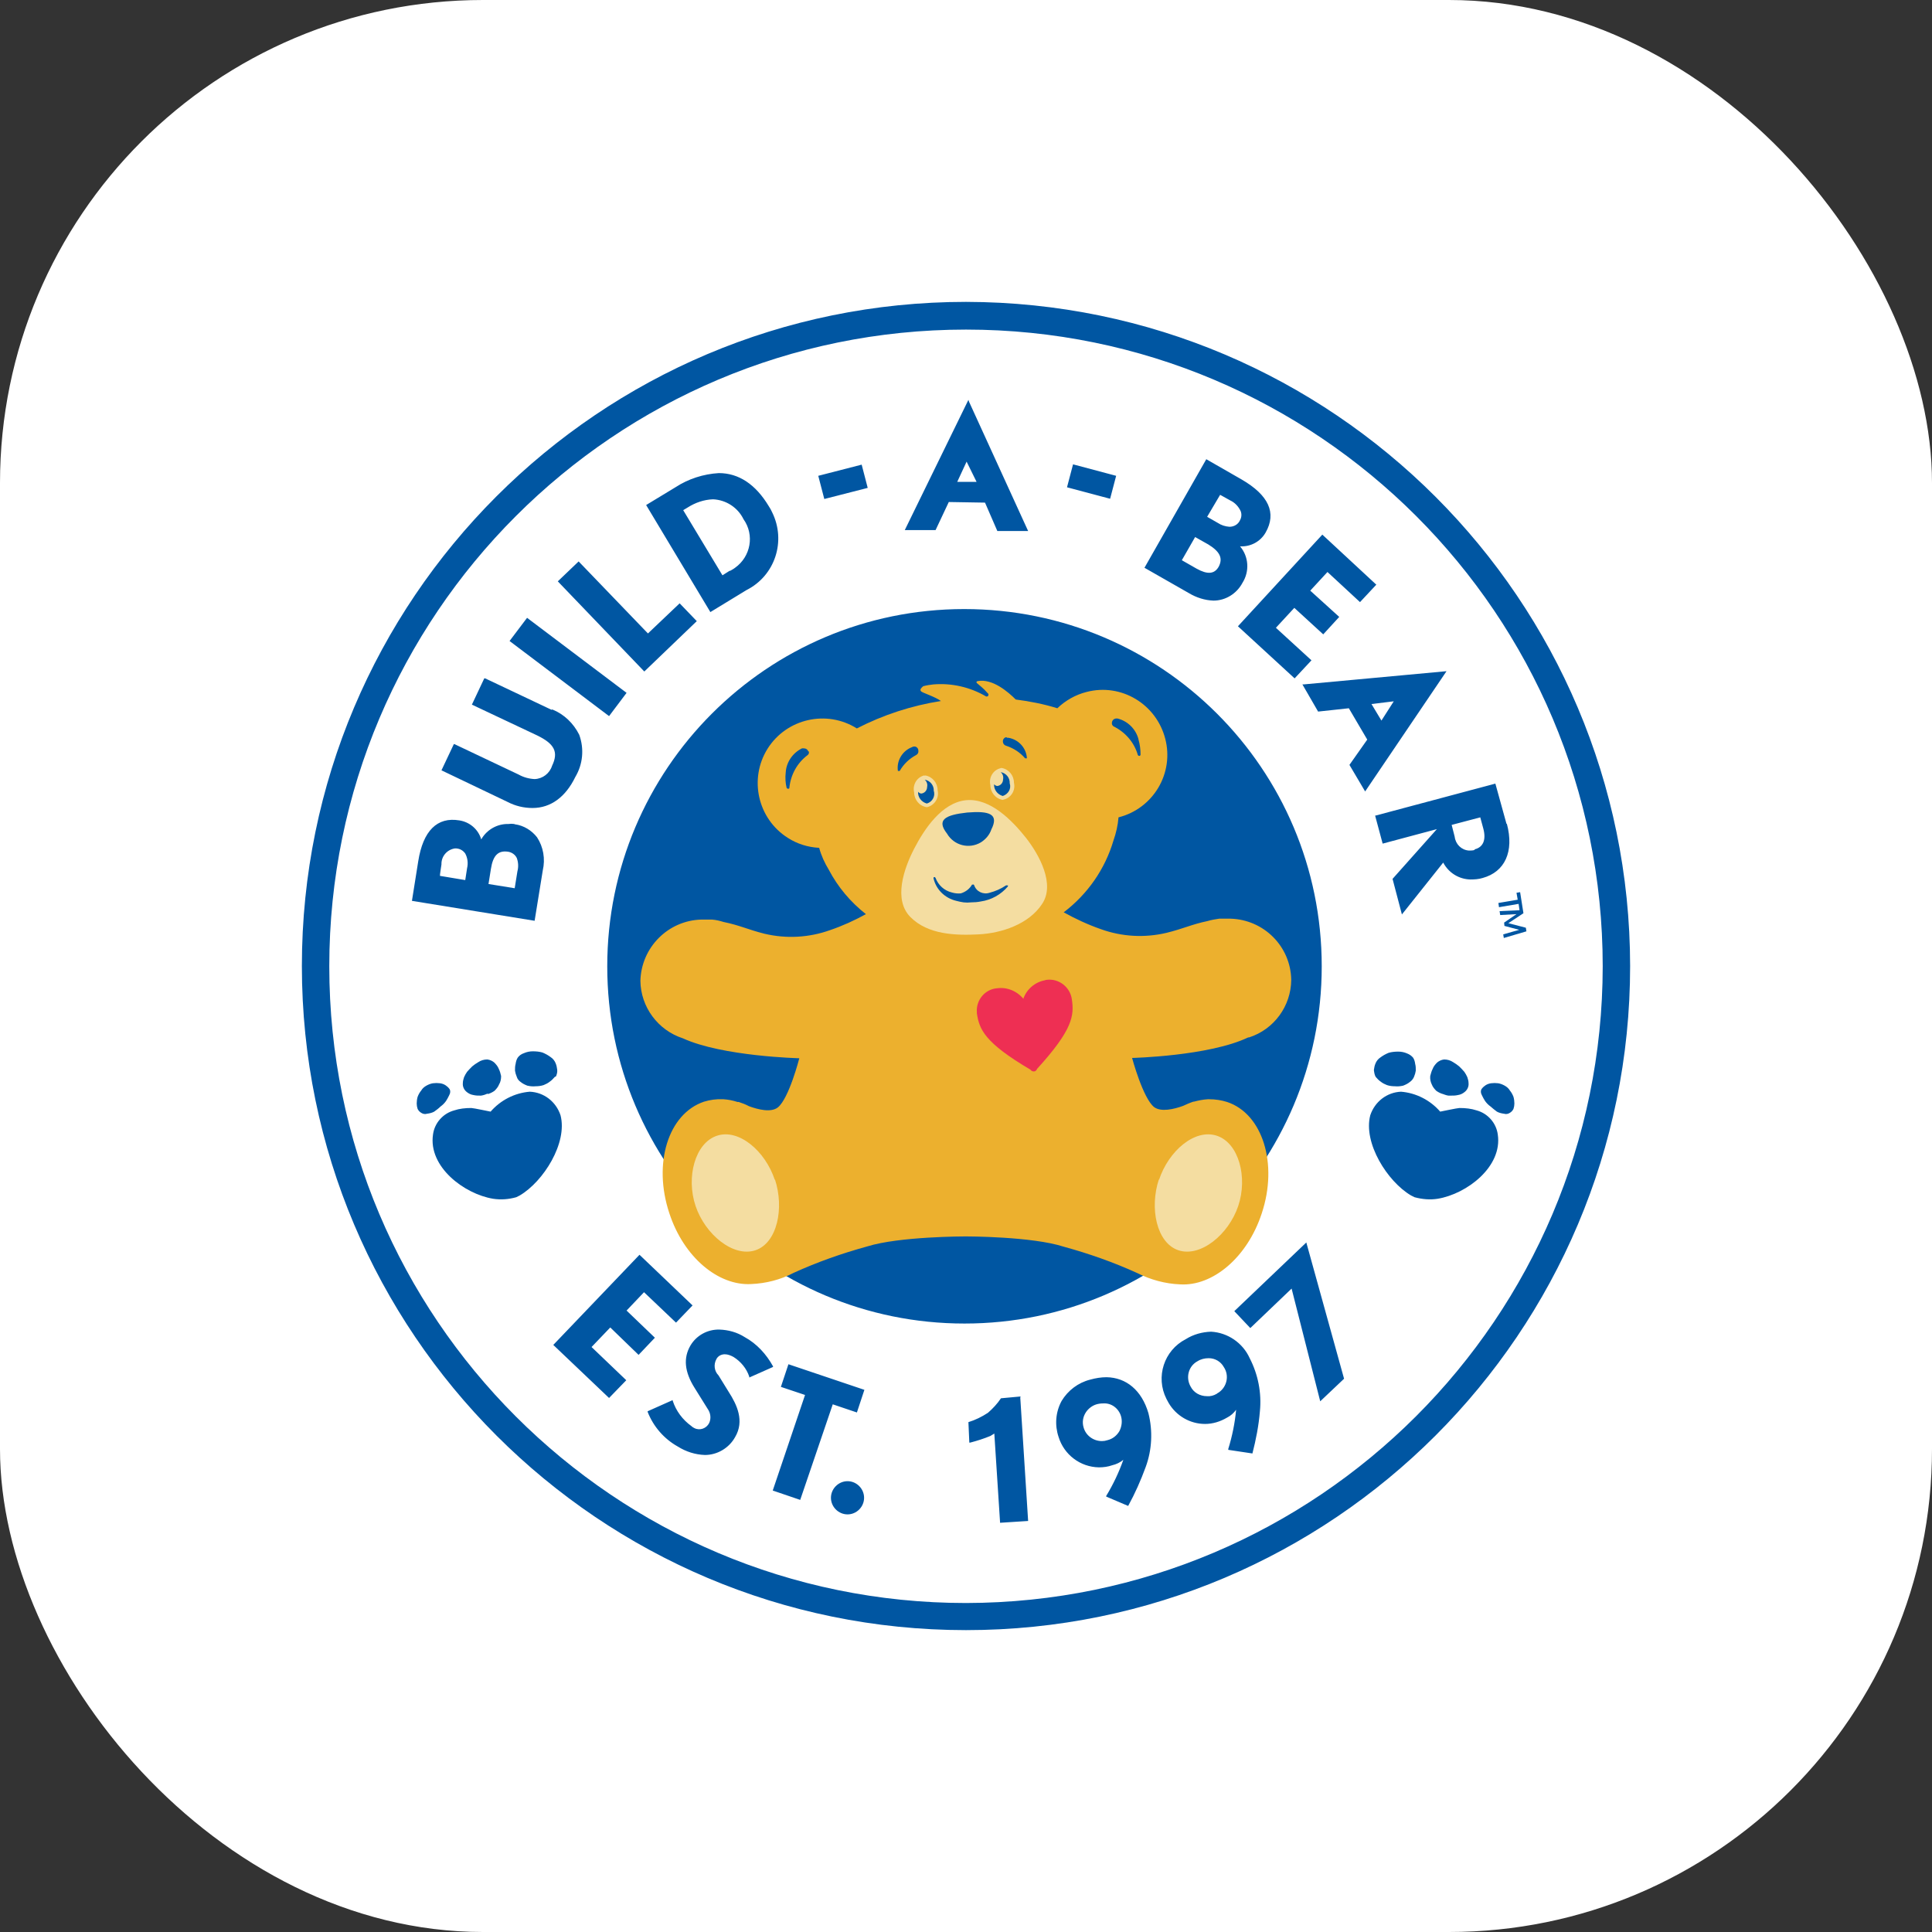 <svg width="32" height="32" viewBox="0 0 32 32" fill="none" xmlns="http://www.w3.org/2000/svg">
<rect x="0" y="0" width="32" height="32" fill="#333333" stroke="none"/>
<rect width="32" height="32" rx="8" fill="white"/>
<path fill-rule="evenodd" clip-rule="evenodd" d="M16 26.551C10.178 26.551 5.454 21.827 5.454 16.005C5.454 10.183 10.178 5.459 16 5.459C21.822 5.459 26.546 10.178 26.546 16.005C26.541 21.827 21.822 26.541 16 26.551Z" fill="white"/>
<path fill-rule="evenodd" clip-rule="evenodd" d="M16 26.551C10.178 26.551 5.454 21.827 5.454 16.005C5.454 10.183 10.178 5.459 16 5.459C21.822 5.459 26.546 10.178 26.546 16.005C26.541 21.827 21.822 26.541 16 26.551ZM16 5C9.923 5 5 9.928 5 16C5 22.072 9.928 27 16 27C22.072 27 27 22.072 27 16C26.995 9.933 22.077 5.01 16 5Z" fill="#0056A2"/>
<path fill-rule="evenodd" clip-rule="evenodd" d="M21.892 16.005C21.892 19.27 19.246 21.922 15.975 21.922C12.704 21.922 10.058 19.276 10.058 16.005C10.058 12.739 12.704 10.088 15.97 10.088C19.241 10.088 21.892 12.734 21.892 16.005ZM16.904 23.13L16.579 23.16C16.519 23.25 16.444 23.33 16.364 23.4C16.265 23.465 16.155 23.52 16.04 23.555L16.055 23.894H16.07C16.185 23.864 16.295 23.829 16.404 23.784L16.469 23.744L16.564 25.212V25.222L17.029 25.192L16.899 23.15L16.904 23.13ZM18.541 23.704C18.497 23.779 18.427 23.834 18.342 23.854C18.312 23.864 18.282 23.869 18.252 23.869C18.107 23.869 17.982 23.774 17.947 23.64C17.922 23.555 17.937 23.465 17.987 23.39C18.027 23.33 18.092 23.28 18.162 23.26C18.197 23.25 18.232 23.245 18.272 23.245C18.407 23.235 18.527 23.325 18.567 23.455C18.591 23.535 18.581 23.625 18.541 23.704ZM18.327 22.811C18.237 22.811 18.147 22.826 18.057 22.851C17.858 22.901 17.688 23.03 17.583 23.205C17.483 23.39 17.468 23.605 17.533 23.799C17.623 24.094 17.892 24.299 18.202 24.304C18.277 24.304 18.352 24.294 18.422 24.269C18.487 24.254 18.552 24.224 18.606 24.179C18.532 24.389 18.437 24.588 18.322 24.778V24.788L18.686 24.943C18.801 24.733 18.896 24.518 18.976 24.299C19.081 24.014 19.096 23.7 19.021 23.405C18.911 23.03 18.656 22.816 18.327 22.811ZM19.835 22.546C19.89 22.511 19.955 22.496 20.02 22.496C20.124 22.496 20.219 22.551 20.269 22.641C20.364 22.781 20.324 22.97 20.184 23.065C20.174 23.07 20.164 23.075 20.154 23.085C20.104 23.115 20.049 23.13 19.99 23.125C19.875 23.125 19.77 23.065 19.72 22.965C19.635 22.816 19.685 22.626 19.835 22.546ZM20.059 22.057C19.91 22.062 19.765 22.102 19.64 22.181C19.28 22.366 19.136 22.806 19.32 23.17C19.331 23.19 19.345 23.215 19.355 23.235C19.48 23.45 19.71 23.585 19.96 23.585C20.089 23.585 20.214 23.545 20.324 23.48C20.384 23.45 20.434 23.405 20.474 23.35C20.454 23.57 20.409 23.789 20.344 23.999V24.014L20.744 24.074C20.803 23.844 20.848 23.615 20.868 23.375C20.898 23.07 20.838 22.766 20.699 22.496C20.584 22.241 20.334 22.072 20.059 22.057ZM21.642 20.599L21.637 20.579L20.449 21.712L20.444 21.717L20.709 21.997L21.393 21.343L21.867 23.21L22.262 22.836L21.642 20.599ZM10.577 22.441L10.847 22.157L10.378 21.707L10.667 21.403L11.197 21.907L11.471 21.622L10.592 20.783L9.174 22.266L9.164 22.276L10.088 23.155L10.373 22.861L9.798 22.311L10.108 21.987L10.577 22.441ZM12.335 22.147C12.21 22.067 12.065 22.027 11.916 22.022C11.721 22.017 11.536 22.117 11.436 22.286C11.316 22.491 11.336 22.721 11.506 22.99L11.721 23.335C11.771 23.405 11.781 23.495 11.746 23.57C11.701 23.66 11.591 23.7 11.501 23.654C11.481 23.645 11.466 23.634 11.451 23.62C11.306 23.515 11.197 23.37 11.142 23.2V23.19L10.727 23.375V23.385C10.822 23.63 11.002 23.834 11.226 23.959C11.361 24.044 11.516 24.094 11.676 24.099C11.881 24.099 12.075 23.984 12.175 23.804C12.335 23.535 12.205 23.265 12.07 23.055L11.901 22.781C11.831 22.711 11.816 22.601 11.866 22.511C11.891 22.461 11.945 22.431 12.005 22.431C12.055 22.431 12.105 22.451 12.15 22.476C12.27 22.551 12.365 22.666 12.41 22.801V22.816L12.804 22.641V22.631C12.694 22.431 12.535 22.256 12.335 22.147ZM14.193 23.395L14.317 23.02L13.059 22.596L12.934 22.971L13.334 23.105L12.799 24.688L13.254 24.843L13.793 23.26L14.193 23.395ZM14.038 24.533C13.888 24.533 13.763 24.658 13.763 24.808C13.763 24.958 13.888 25.083 14.038 25.083C14.188 25.083 14.312 24.958 14.312 24.808C14.312 24.658 14.188 24.533 14.038 24.533ZM8.166 19.855C7.686 19.775 7.092 19.325 7.172 18.791C7.197 18.601 7.337 18.442 7.522 18.392C7.611 18.362 7.706 18.352 7.806 18.352C7.841 18.352 8.121 18.412 8.126 18.412C8.291 18.222 8.525 18.102 8.775 18.082C9.01 18.092 9.209 18.247 9.284 18.472C9.404 18.931 9 19.57 8.61 19.8C8.59 19.81 8.57 19.82 8.55 19.83C8.425 19.865 8.296 19.875 8.166 19.855ZM9.189 17.837C9.164 17.867 9.134 17.897 9.104 17.917C9.074 17.942 9.039 17.957 9.005 17.972C8.96 17.987 8.915 17.992 8.87 17.992C8.825 17.997 8.78 17.992 8.735 17.982C8.695 17.967 8.655 17.947 8.625 17.922C8.595 17.902 8.57 17.872 8.56 17.837C8.545 17.802 8.535 17.767 8.53 17.733C8.53 17.693 8.53 17.658 8.54 17.623C8.545 17.588 8.555 17.548 8.575 17.518C8.6 17.483 8.635 17.458 8.68 17.443C8.725 17.423 8.775 17.413 8.825 17.413C8.88 17.413 8.935 17.418 8.985 17.433C9.034 17.453 9.079 17.478 9.119 17.508C9.159 17.533 9.189 17.573 9.204 17.613C9.219 17.648 9.224 17.683 9.229 17.718C9.234 17.753 9.224 17.793 9.209 17.828M8.076 18.122C8.116 18.112 8.156 18.092 8.191 18.067C8.221 18.037 8.251 18.002 8.266 17.962C8.291 17.922 8.3 17.872 8.3 17.823C8.291 17.782 8.281 17.743 8.261 17.703C8.246 17.663 8.216 17.628 8.186 17.598C8.156 17.573 8.116 17.553 8.071 17.548C8.016 17.548 7.966 17.563 7.921 17.593C7.886 17.613 7.851 17.638 7.821 17.663C7.791 17.693 7.761 17.723 7.736 17.753C7.716 17.782 7.701 17.808 7.686 17.842C7.676 17.872 7.666 17.907 7.666 17.942C7.661 17.997 7.686 18.052 7.731 18.087C7.761 18.112 7.801 18.132 7.841 18.137C7.881 18.147 7.921 18.147 7.966 18.147C8.006 18.142 8.046 18.127 8.081 18.112M7.297 18.327C7.267 18.357 7.227 18.387 7.192 18.412C7.157 18.432 7.112 18.442 7.072 18.447C7.042 18.457 7.007 18.452 6.977 18.432C6.952 18.417 6.932 18.397 6.917 18.367C6.907 18.337 6.902 18.307 6.902 18.277C6.902 18.242 6.907 18.202 6.917 18.167C6.932 18.127 6.952 18.092 6.977 18.062C6.997 18.027 7.027 18.002 7.062 17.982C7.097 17.962 7.137 17.947 7.172 17.942C7.212 17.937 7.247 17.937 7.287 17.942C7.322 17.947 7.352 17.957 7.382 17.977C7.402 17.992 7.422 18.007 7.437 18.027C7.452 18.042 7.457 18.062 7.457 18.082C7.457 18.107 7.447 18.127 7.437 18.147C7.422 18.177 7.407 18.207 7.387 18.237C7.362 18.272 7.332 18.302 7.297 18.327ZM23.814 19.855C24.294 19.775 24.888 19.325 24.808 18.791C24.783 18.601 24.643 18.442 24.459 18.392C24.369 18.362 24.274 18.352 24.174 18.352C24.139 18.352 23.859 18.412 23.854 18.412C23.689 18.222 23.455 18.102 23.205 18.082C22.971 18.092 22.771 18.247 22.696 18.472C22.576 18.931 22.98 19.57 23.37 19.8C23.39 19.81 23.41 19.82 23.43 19.83C23.56 19.865 23.689 19.875 23.814 19.855ZM22.786 17.837C22.811 17.867 22.841 17.897 22.871 17.917C22.901 17.942 22.936 17.957 22.971 17.972C23.015 17.987 23.06 17.992 23.105 17.992C23.15 17.997 23.195 17.992 23.24 17.982C23.28 17.967 23.32 17.947 23.35 17.922C23.38 17.902 23.405 17.872 23.42 17.837C23.435 17.802 23.445 17.767 23.45 17.733C23.45 17.693 23.45 17.658 23.44 17.623C23.435 17.583 23.425 17.548 23.405 17.518C23.38 17.488 23.345 17.463 23.305 17.448C23.26 17.428 23.21 17.418 23.16 17.418C23.105 17.418 23.05 17.423 23 17.438C22.951 17.458 22.906 17.483 22.866 17.513C22.826 17.538 22.796 17.578 22.781 17.618C22.766 17.653 22.761 17.688 22.756 17.723C22.761 17.763 22.766 17.802 22.786 17.837ZM23.904 18.122C23.864 18.112 23.824 18.092 23.789 18.067C23.759 18.037 23.73 18.002 23.715 17.962C23.695 17.922 23.684 17.872 23.689 17.823C23.7 17.782 23.709 17.743 23.73 17.703C23.744 17.663 23.774 17.628 23.804 17.598C23.834 17.573 23.874 17.553 23.919 17.548C23.974 17.548 24.024 17.563 24.069 17.593C24.104 17.613 24.139 17.638 24.169 17.663C24.199 17.693 24.229 17.723 24.254 17.753C24.274 17.782 24.289 17.808 24.304 17.842C24.314 17.872 24.324 17.907 24.324 17.942C24.329 17.997 24.304 18.052 24.259 18.087C24.229 18.112 24.189 18.132 24.149 18.137C24.109 18.147 24.069 18.147 24.024 18.147C23.984 18.152 23.944 18.137 23.904 18.122ZM24.688 18.327C24.723 18.357 24.758 18.387 24.793 18.412C24.828 18.432 24.873 18.442 24.913 18.447C24.943 18.457 24.978 18.452 25.008 18.432C25.033 18.417 25.053 18.397 25.068 18.367C25.078 18.337 25.083 18.307 25.083 18.277C25.083 18.242 25.078 18.202 25.068 18.167C25.053 18.127 25.033 18.092 25.008 18.062C24.988 18.027 24.958 18.002 24.923 17.982C24.888 17.962 24.848 17.947 24.813 17.942C24.773 17.937 24.738 17.937 24.698 17.942C24.663 17.947 24.633 17.957 24.603 17.977C24.583 17.992 24.563 18.007 24.548 18.027C24.533 18.042 24.528 18.062 24.528 18.082C24.528 18.107 24.538 18.127 24.548 18.147C24.563 18.177 24.578 18.207 24.598 18.237C24.623 18.272 24.653 18.302 24.688 18.327ZM8.091 14.642L8.131 14.392C8.166 14.168 8.251 14.083 8.415 14.107C8.48 14.117 8.535 14.158 8.56 14.212C8.585 14.282 8.59 14.357 8.57 14.432L8.525 14.712C8.525 14.712 8.091 14.642 8.091 14.642ZM7.312 14.317C7.307 14.187 7.402 14.073 7.532 14.053H7.561C7.621 14.058 7.671 14.088 7.706 14.137C7.746 14.212 7.756 14.297 7.736 14.382L7.706 14.577L7.287 14.507C7.282 14.507 7.312 14.317 7.312 14.317ZM8.52 13.648C8.485 13.643 8.455 13.643 8.42 13.648C8.236 13.643 8.061 13.743 7.971 13.903C7.921 13.733 7.776 13.613 7.606 13.588C7.242 13.528 7.007 13.758 6.927 14.267L6.823 14.921L8.855 15.251L8.99 14.417C9.034 14.227 9 14.028 8.895 13.868C8.805 13.753 8.675 13.673 8.53 13.653C8.52 13.653 8.52 13.648 8.52 13.648ZM9.134 11.756L8.036 11.236H8.021L7.816 11.671L8.895 12.18C9.184 12.32 9.254 12.455 9.144 12.684C9.104 12.809 8.99 12.899 8.855 12.904C8.76 12.899 8.67 12.874 8.59 12.829L7.527 12.325H7.517L7.312 12.759L8.41 13.284C8.535 13.349 8.675 13.383 8.82 13.383C9.124 13.383 9.369 13.199 9.529 12.869C9.654 12.659 9.679 12.405 9.594 12.17C9.499 11.98 9.344 11.831 9.149 11.751M8.44 10.617L8.73 10.233L10.378 11.476L10.088 11.861L8.44 10.617ZM10.732 10.492L9.584 9.299L9.239 9.629L10.662 11.112L10.672 11.122L11.541 10.288L11.257 9.993L10.732 10.492ZM12.085 9.454L11.966 9.529L11.316 8.45L11.391 8.405C11.516 8.325 11.661 8.275 11.811 8.27C12.025 8.28 12.22 8.405 12.315 8.6C12.5 8.86 12.435 9.219 12.175 9.404C12.15 9.424 12.12 9.439 12.095 9.454M12.734 8.385C12.515 8.021 12.235 7.836 11.906 7.836C11.651 7.851 11.401 7.931 11.187 8.071L10.702 8.365L11.766 10.138L12.365 9.773C12.839 9.534 13.024 8.96 12.789 8.485C12.774 8.45 12.754 8.415 12.734 8.385ZM13.553 7.881L14.272 7.696L14.372 8.081L13.653 8.265L13.553 7.881ZM16.175 7.981H15.855L16.01 7.646L16.175 7.981ZM16.04 6.623L14.986 8.78H15.496L15.715 8.315L16.315 8.325L16.519 8.795H17.029L16.05 6.653L16.04 6.623ZM17.673 8.071L17.773 7.691L18.487 7.881L18.387 8.261L17.673 8.071ZM19.994 8.56L20.209 8.196L20.379 8.29C20.454 8.325 20.514 8.39 20.549 8.465C20.569 8.515 20.564 8.57 20.539 8.615C20.509 8.685 20.439 8.725 20.364 8.725C20.294 8.72 20.229 8.7 20.169 8.66C20.169 8.66 19.994 8.56 19.994 8.56ZM20.184 9.389C20.114 9.509 20 9.519 19.82 9.419L19.575 9.279L19.795 8.895L20.015 9.019C20.209 9.139 20.259 9.249 20.184 9.389ZM20.539 9.049C20.714 9.059 20.878 8.97 20.963 8.82C21.148 8.495 21.013 8.201 20.564 7.941L19.98 7.606L18.956 9.404L19.69 9.823C19.815 9.898 19.955 9.943 20.099 9.948C20.299 9.948 20.484 9.833 20.579 9.654C20.699 9.464 20.684 9.219 20.539 9.049ZM21.133 10.398L21.438 10.068L21.917 10.507L22.182 10.218L21.702 9.783L21.987 9.474L22.526 9.973L22.796 9.684L21.902 8.855L20.504 10.373L21.443 11.236L21.722 10.937L21.133 10.398ZM23.085 11.616L22.881 11.935L22.716 11.661L23.085 11.616ZM21.592 11.336H21.572L21.832 11.786L22.341 11.731L22.646 12.25L22.351 12.669L22.611 13.109L23.959 11.117L21.592 11.336ZM24.424 14.078C24.394 14.088 24.359 14.088 24.329 14.088C24.204 14.078 24.109 13.983 24.094 13.858L24.044 13.663L24.518 13.538L24.568 13.723C24.618 13.908 24.568 14.033 24.424 14.068M24.953 13.648L24.768 12.979L22.786 13.508H22.776L22.901 13.973L23.799 13.733L23.065 14.557L23.22 15.146L23.904 14.287C23.994 14.457 24.164 14.562 24.354 14.567C24.424 14.567 24.493 14.562 24.558 14.542C24.923 14.442 25.083 14.107 24.958 13.643" fill="#0056A2"/>
<path fill-rule="evenodd" clip-rule="evenodd" d="M20.688 17.183C21.103 17.049 21.383 16.664 21.387 16.23C21.378 15.675 20.933 15.231 20.379 15.216H20.194C20.129 15.226 20.064 15.236 19.999 15.256C19.735 15.311 19.605 15.381 19.32 15.451C18.961 15.536 18.586 15.516 18.237 15.391C18.022 15.316 17.817 15.221 17.618 15.111C18.012 14.812 18.302 14.397 18.442 13.923C18.486 13.798 18.516 13.668 18.526 13.538C19.101 13.393 19.45 12.809 19.3 12.235C19.151 11.661 18.571 11.311 17.997 11.461C17.817 11.506 17.648 11.601 17.513 11.731C17.288 11.661 17.058 11.616 16.824 11.586C16.699 11.461 16.439 11.236 16.195 11.281C16.195 11.281 16.145 11.291 16.195 11.326L16.265 11.386C16.294 11.411 16.324 11.441 16.349 11.471L16.369 11.491C16.374 11.501 16.374 11.511 16.369 11.521C16.364 11.531 16.354 11.536 16.344 11.536H16.334C16.07 11.381 15.765 11.311 15.461 11.336C15.406 11.341 15.346 11.351 15.291 11.366C15.256 11.396 15.231 11.421 15.256 11.451C15.281 11.476 15.491 11.541 15.585 11.611C15.101 11.686 14.627 11.841 14.192 12.065C13.693 11.751 13.029 11.901 12.714 12.4C12.4 12.899 12.55 13.563 13.049 13.878C13.204 13.978 13.383 14.033 13.568 14.043C13.603 14.172 13.658 14.292 13.728 14.407C13.878 14.692 14.087 14.941 14.342 15.141C14.152 15.246 13.953 15.336 13.748 15.406C13.398 15.531 13.024 15.551 12.664 15.466C12.385 15.396 12.255 15.326 11.985 15.271C11.92 15.251 11.861 15.236 11.791 15.231H11.616C11.067 15.246 10.622 15.69 10.607 16.245C10.612 16.679 10.897 17.064 11.311 17.198C11.965 17.498 13.239 17.528 13.239 17.528C13.239 17.528 13.069 18.192 12.884 18.342C12.769 18.432 12.555 18.377 12.405 18.322C12.35 18.292 12.295 18.272 12.235 18.252H12.215C12.14 18.227 12.06 18.212 11.985 18.207H11.965C11.861 18.202 11.761 18.217 11.661 18.247C11.067 18.447 10.812 19.27 11.086 20.094C11.326 20.828 11.9 21.298 12.44 21.268C12.684 21.258 12.924 21.198 13.144 21.083C13.538 20.903 13.948 20.759 14.367 20.644C14.896 20.479 15.975 20.479 15.995 20.479C16.015 20.479 17.093 20.479 17.618 20.649C18.037 20.764 18.447 20.908 18.841 21.088C19.061 21.198 19.3 21.263 19.545 21.273C20.084 21.308 20.659 20.828 20.898 20.099C21.173 19.276 20.913 18.447 20.324 18.252C20.229 18.222 20.129 18.207 20.029 18.207H20.004C19.924 18.212 19.85 18.227 19.775 18.247H19.765C19.705 18.267 19.65 18.292 19.595 18.317C19.445 18.372 19.23 18.422 19.116 18.337C18.931 18.192 18.751 17.523 18.751 17.523C18.751 17.523 20.024 17.493 20.674 17.183" fill="#ECB02E"/>
<path fill-rule="evenodd" clip-rule="evenodd" d="M12.834 19.53C12.994 20.009 12.874 20.589 12.51 20.709C12.145 20.828 11.681 20.449 11.521 19.975C11.361 19.5 11.511 18.931 11.876 18.811C12.235 18.691 12.675 19.061 12.834 19.545M19.196 19.53C19.036 20.009 19.156 20.589 19.52 20.709C19.885 20.828 20.349 20.449 20.509 19.975C20.669 19.5 20.519 18.931 20.154 18.811C19.79 18.691 19.355 19.061 19.196 19.545M16.994 13.878C16.764 13.588 16.399 13.214 16 13.254C15.601 13.294 15.311 13.728 15.141 14.058C14.971 14.387 14.792 14.902 15.081 15.191C15.371 15.481 15.825 15.496 16.21 15.476C16.594 15.456 17.039 15.306 17.258 14.976C17.483 14.647 17.213 14.158 16.994 13.878Z" fill="#F4DDA1"/>
<path fill-rule="evenodd" clip-rule="evenodd" d="M16.959 16.554C16.854 16.419 16.684 16.345 16.514 16.369C16.315 16.384 16.165 16.564 16.18 16.764C16.18 16.769 16.18 16.779 16.18 16.784C16.22 17.049 16.305 17.268 17.069 17.718C17.088 17.748 17.128 17.753 17.153 17.738C17.163 17.728 17.173 17.718 17.178 17.703C17.773 17.049 17.793 16.819 17.753 16.549C17.723 16.345 17.533 16.2 17.328 16.23C17.323 16.23 17.318 16.23 17.313 16.235C17.143 16.265 17.004 16.384 16.949 16.544" fill="#EE2F53"/>
<path fill-rule="evenodd" clip-rule="evenodd" d="M16.02 13.458C15.656 13.498 15.506 13.578 15.686 13.808C15.8 14.003 16.05 14.068 16.245 13.953C16.325 13.903 16.39 13.828 16.42 13.738C16.549 13.483 16.39 13.428 16.02 13.458ZM16.684 14.667C16.679 14.662 16.669 14.662 16.659 14.667C16.579 14.722 16.485 14.762 16.39 14.787C16.285 14.822 16.17 14.767 16.135 14.662C16.13 14.652 16.125 14.647 16.115 14.652C16.11 14.652 16.105 14.652 16.1 14.652C16.06 14.722 15.995 14.772 15.915 14.797C15.865 14.802 15.816 14.797 15.765 14.782C15.641 14.752 15.541 14.662 15.496 14.542C15.491 14.532 15.486 14.527 15.476 14.527C15.471 14.527 15.461 14.532 15.461 14.542C15.501 14.732 15.651 14.877 15.84 14.921C15.88 14.931 15.92 14.941 15.96 14.946C16 14.951 16.04 14.951 16.085 14.946C16.14 14.946 16.195 14.941 16.245 14.931C16.42 14.906 16.579 14.817 16.694 14.682C16.694 14.677 16.694 14.677 16.694 14.672C16.694 14.667 16.694 14.667 16.694 14.662M13.389 12.45C13.379 12.415 13.349 12.395 13.314 12.395C13.304 12.395 13.294 12.395 13.284 12.395C13.129 12.47 13.024 12.625 13.014 12.794C13.004 12.879 13.009 12.969 13.029 13.049C13.034 13.059 13.044 13.064 13.054 13.064C13.064 13.064 13.069 13.064 13.074 13.054C13.094 12.834 13.204 12.635 13.379 12.505C13.399 12.49 13.404 12.46 13.394 12.44M18.856 12.24C18.811 12.075 18.681 11.945 18.512 11.901C18.502 11.901 18.492 11.901 18.482 11.901C18.447 11.906 18.422 11.931 18.417 11.966C18.412 11.991 18.422 12.015 18.442 12.03C18.637 12.125 18.786 12.295 18.846 12.505C18.851 12.515 18.861 12.52 18.871 12.52C18.881 12.52 18.891 12.51 18.891 12.5C18.891 12.415 18.881 12.33 18.856 12.245M15.136 12.365C15.126 12.365 15.116 12.37 15.106 12.375C14.947 12.435 14.847 12.6 14.872 12.769C14.877 12.769 14.882 12.769 14.887 12.769C14.892 12.769 14.897 12.769 14.902 12.769C14.967 12.655 15.062 12.565 15.176 12.505C15.201 12.49 15.216 12.465 15.211 12.435C15.211 12.39 15.176 12.36 15.136 12.365ZM16.674 12.22C16.684 12.22 16.694 12.22 16.704 12.22C16.874 12.25 16.999 12.39 17.009 12.56C17.004 12.56 16.999 12.56 16.994 12.56C16.989 12.56 16.984 12.56 16.979 12.56C16.894 12.46 16.784 12.39 16.659 12.35C16.619 12.335 16.604 12.295 16.614 12.255C16.624 12.23 16.644 12.21 16.674 12.21M25.233 15.126L24.983 15.291L25.273 15.366L25.282 15.426L24.908 15.536L24.898 15.476L25.163 15.401L24.918 15.336L24.913 15.281L25.118 15.141L24.848 15.156L24.838 15.091L25.168 15.076L25.153 14.971L24.828 15.026L24.818 14.956L25.138 14.902L25.118 14.787L25.178 14.777L25.233 15.126Z" fill="#0056A2"/>
<path fill-rule="evenodd" clip-rule="evenodd" d="M16.589 12.72C16.709 12.739 16.794 12.844 16.794 12.964C16.824 13.089 16.749 13.214 16.624 13.244C16.619 13.244 16.614 13.244 16.609 13.249C16.489 13.229 16.404 13.124 16.404 13.004C16.374 12.879 16.449 12.754 16.569 12.725C16.574 12.72 16.584 12.72 16.589 12.72ZM15.326 12.844C15.445 12.864 15.53 12.969 15.53 13.089C15.56 13.214 15.48 13.339 15.356 13.369C15.351 13.369 15.351 13.369 15.346 13.369C15.226 13.349 15.141 13.244 15.141 13.124C15.111 12.999 15.186 12.874 15.306 12.844C15.316 12.849 15.321 12.849 15.326 12.844Z" fill="#F4DDA1"/>
<path fill-rule="evenodd" clip-rule="evenodd" d="M15.351 13.309C15.261 13.284 15.201 13.204 15.206 13.114C15.216 13.129 15.236 13.139 15.256 13.144C15.316 13.139 15.356 13.089 15.356 13.034C15.366 12.989 15.351 12.944 15.316 12.914C15.406 12.929 15.471 13.009 15.466 13.099C15.496 13.189 15.441 13.284 15.351 13.309H15.346ZM16.609 13.184C16.52 13.159 16.46 13.079 16.465 12.989C16.475 13.004 16.495 13.014 16.515 13.019C16.575 13.014 16.614 12.964 16.614 12.909C16.624 12.864 16.609 12.819 16.575 12.789C16.664 12.804 16.729 12.884 16.724 12.974C16.754 13.064 16.699 13.154 16.609 13.184H16.604Z" fill="#0056A2"/>
</svg>

